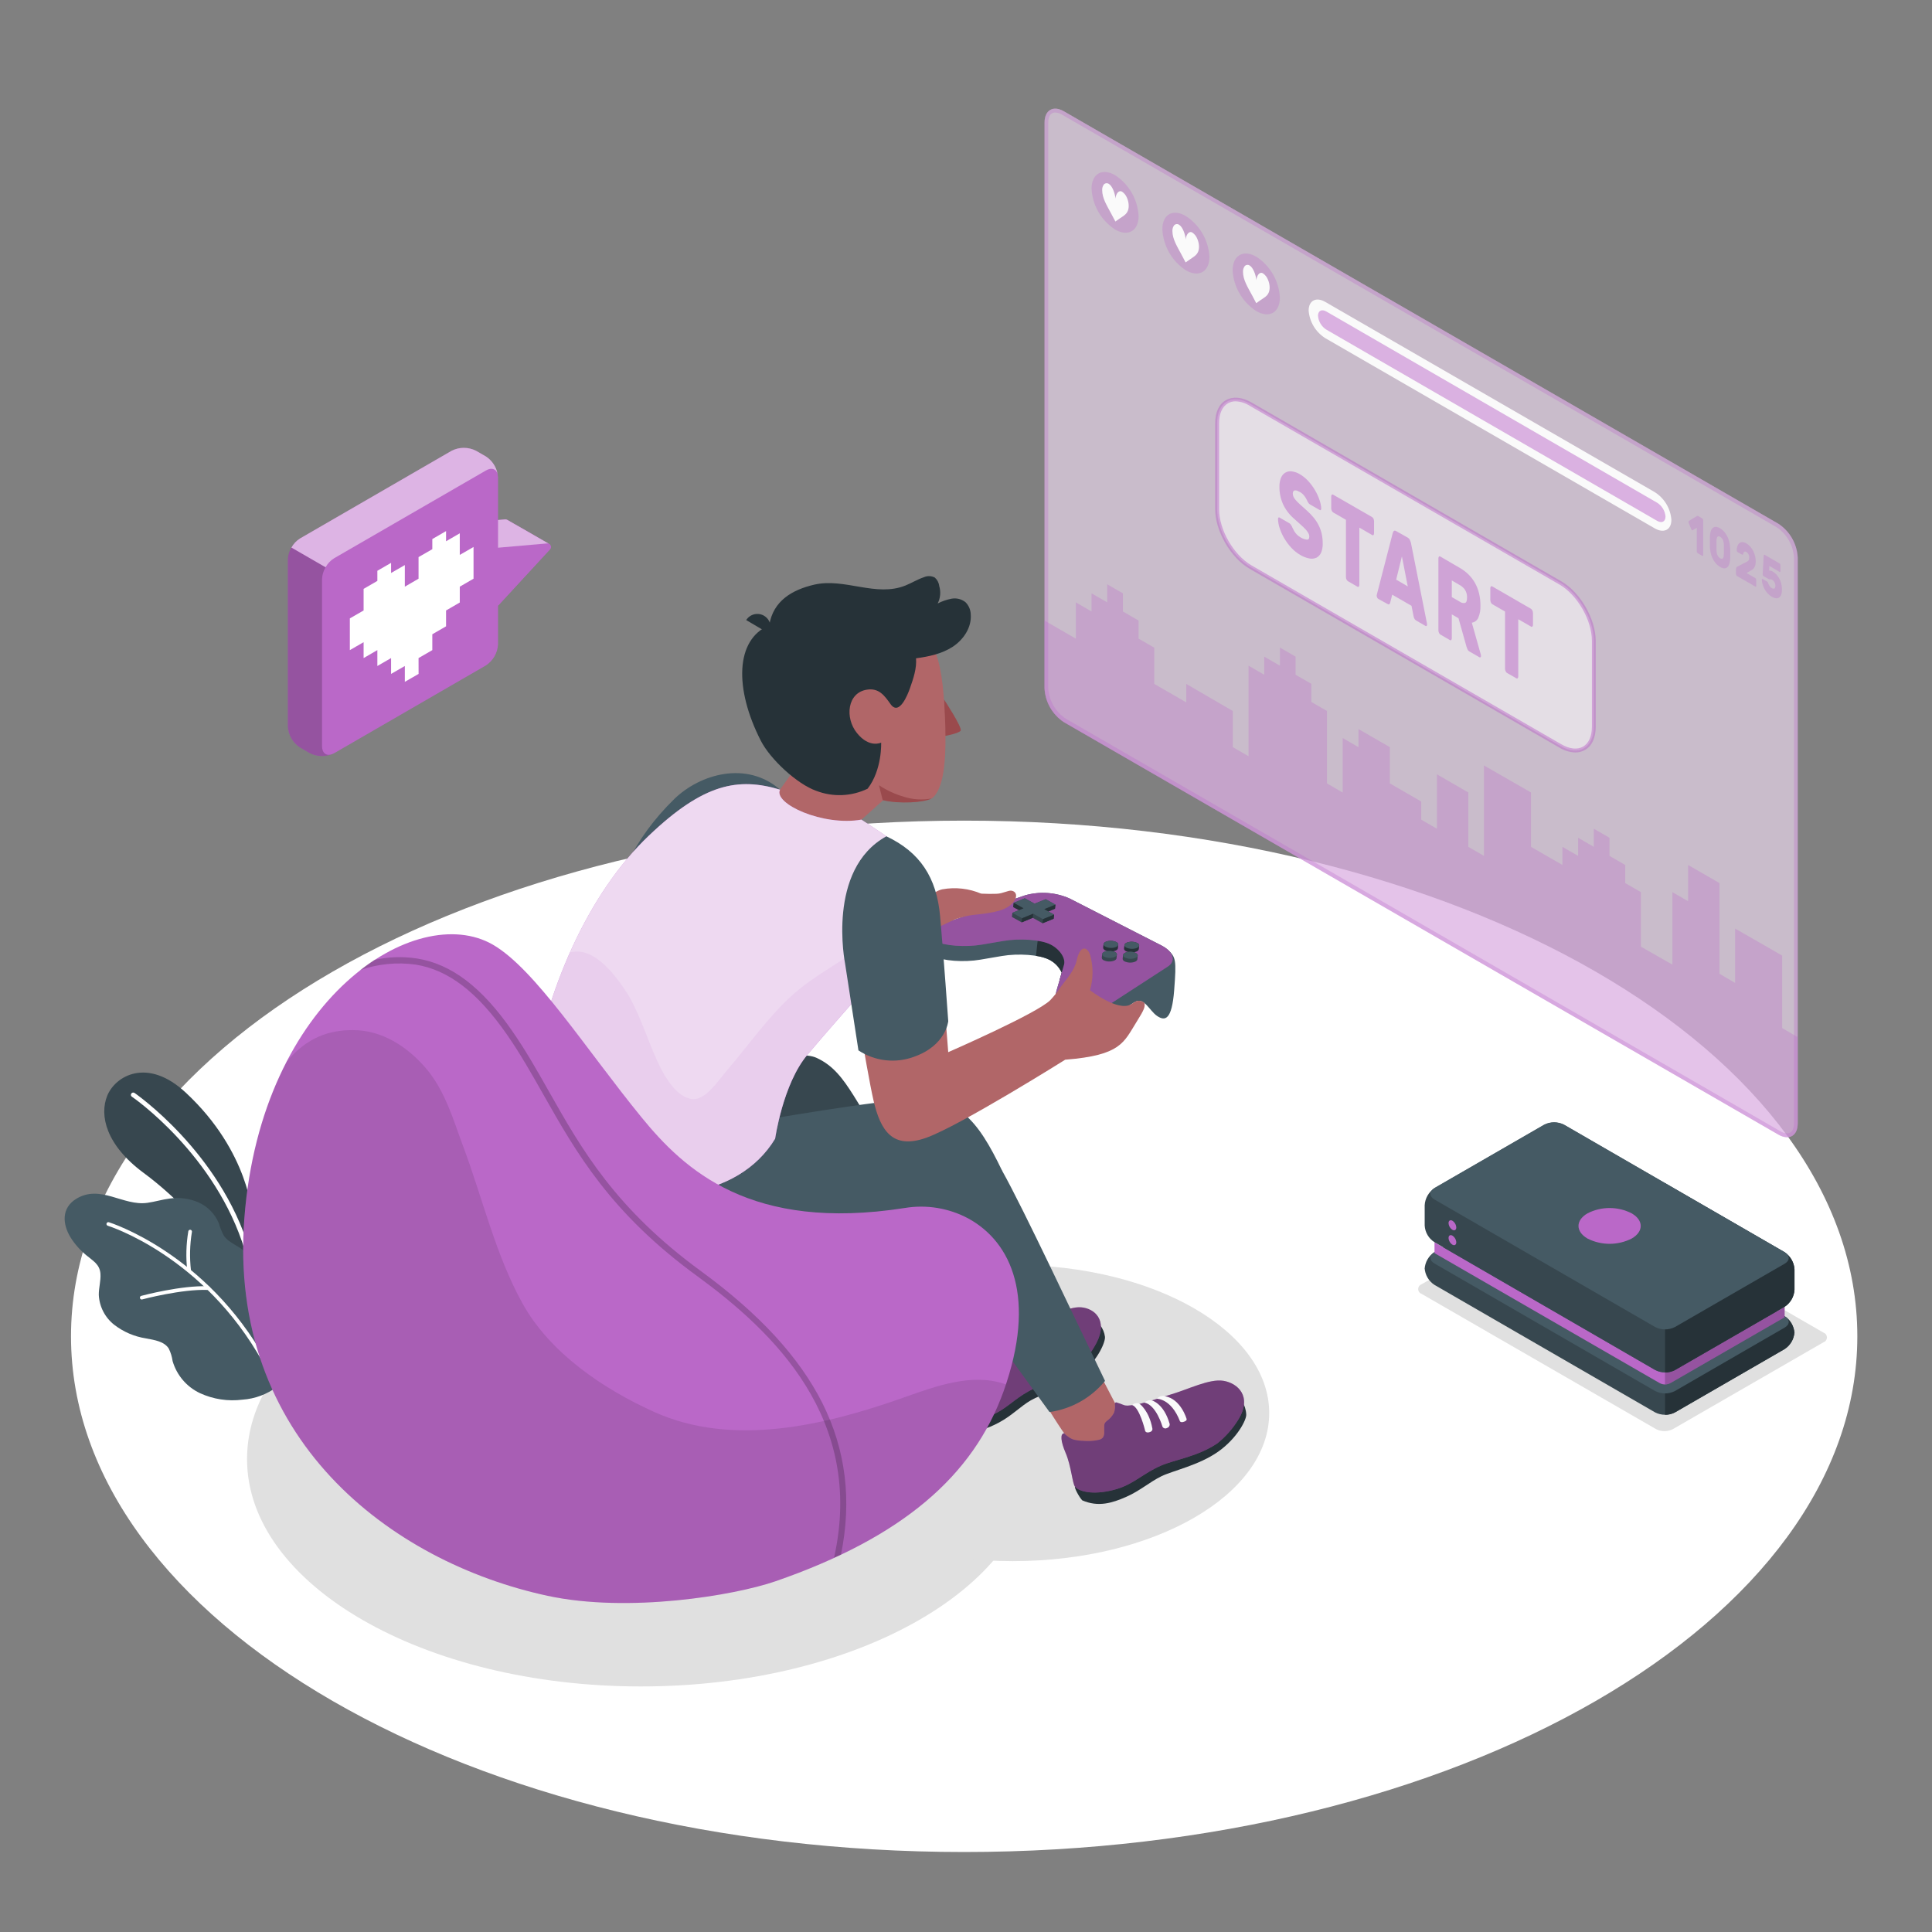 <svg width="346" height="346" viewBox="0 0 346 346" fill="none" xmlns="http://www.w3.org/2000/svg">
<rect x="0" y="0" width="346" height="346" fill="#808080" stroke="none"/>
<path d="M172.673 331.675C261.014 331.675 332.628 290.327 332.628 239.321C332.628 188.315 261.014 146.967 172.673 146.967C84.331 146.967 12.717 188.315 12.717 239.321C12.717 290.327 84.331 331.675 172.673 331.675Z" fill="white"/>
<path d="M296.586 255.943L254.602 231.723C254.422 231.662 254.265 231.545 254.153 231.39C254.042 231.235 253.982 231.049 253.982 230.858C253.982 230.667 254.042 230.481 254.153 230.326C254.265 230.171 254.422 230.054 254.602 229.993L281.59 214.437C282.055 214.202 282.568 214.079 283.089 214.079C283.609 214.079 284.122 214.202 284.587 214.437L326.563 238.657C326.744 238.718 326.901 238.835 327.012 238.99C327.124 239.145 327.183 239.331 327.183 239.522C327.183 239.713 327.124 239.899 327.012 240.054C326.901 240.209 326.744 240.326 326.563 240.387L299.575 255.95C299.111 256.183 298.599 256.304 298.08 256.303C297.561 256.302 297.049 256.178 296.586 255.943Z" fill="#E0E0E0"/>
<path d="M114.778 302.024C153.733 302.024 185.313 283.791 185.313 261.299C185.313 238.808 153.733 220.575 114.778 220.575C75.822 220.575 44.242 238.808 44.242 261.299C44.242 283.791 75.822 302.024 114.778 302.024Z" fill="#E0E0E0"/>
<path d="M181.36 279.583C206.733 279.583 227.302 267.708 227.302 253.059C227.302 238.41 206.733 226.534 181.36 226.534C155.987 226.534 135.418 238.41 135.418 253.059C135.418 267.708 155.987 279.583 181.36 279.583Z" fill="#E0E0E0"/>
<path d="M44.639 226.783L45.206 217.787C45.206 217.787 44.673 206.293 33.283 195.691C26.363 189.249 20.64 192.716 19.208 196.224C17.775 199.732 18.966 205.054 25.692 210.029C36.224 217.814 45.068 230.139 46.217 238.879L44.639 226.783Z" fill="#37474F"/>
<path d="M44.286 224.243C44.193 224.252 44.1 224.229 44.022 224.177C43.944 224.125 43.886 224.048 43.857 223.959C38.674 206.797 23.789 196.5 23.602 196.397C23.559 196.366 23.523 196.327 23.495 196.281C23.468 196.236 23.45 196.185 23.443 196.133C23.436 196.08 23.44 196.027 23.454 195.976C23.468 195.925 23.493 195.877 23.526 195.836C23.585 195.748 23.677 195.688 23.78 195.667C23.884 195.646 23.992 195.667 24.08 195.725C24.232 195.829 39.38 206.278 44.646 223.717C44.675 223.818 44.663 223.926 44.614 224.019C44.566 224.111 44.483 224.182 44.383 224.215L44.286 224.243Z" fill="white"/>
<path d="M45.096 227.08C45.03 226.097 44.665 225.158 44.051 224.388C42.944 223.108 41.007 222.693 40.072 221.274C39.702 220.568 39.405 219.826 39.187 219.06C38.493 217.408 37.2 216.08 35.568 215.343C33.934 214.632 32.133 214.392 30.371 214.651C29.035 214.818 27.741 215.226 26.405 215.413C22.025 216.042 17.97 212.022 13.61 214.721C10.995 216.354 11.175 219.205 12.628 221.592C13.388 222.807 14.342 223.889 15.451 224.796C16.628 225.793 17.866 226.395 17.991 228.125C18.074 229.384 17.679 230.637 17.693 231.903C17.743 232.942 18.016 233.958 18.494 234.883C18.971 235.807 19.642 236.617 20.461 237.259C22.115 238.53 24.061 239.365 26.122 239.688C27.637 239.979 29.381 240.207 30.218 241.501C30.568 242.209 30.802 242.968 30.91 243.75C31.274 245.002 31.899 246.162 32.745 247.153C33.591 248.145 34.638 248.945 35.817 249.501C38.195 250.593 40.833 250.996 43.429 250.663C45.665 250.51 47.809 249.712 49.601 248.366C52.563 245.944 50.861 241.37 48.909 238.823C48.058 237.702 47.006 236.747 46.224 235.578C44.66 233.259 44.916 231.253 45.062 228.602C45.115 228.097 45.127 227.587 45.096 227.08Z" fill="#455A64"/>
<path d="M47.41 244.131C47.343 244.144 47.273 244.136 47.211 244.107C47.149 244.079 47.097 244.031 47.064 243.972C36.469 224.9 19.474 219.572 19.3 219.517C19.218 219.491 19.148 219.434 19.107 219.358C19.065 219.281 19.055 219.192 19.079 219.108C19.106 219.025 19.165 218.955 19.242 218.914C19.32 218.873 19.41 218.863 19.494 218.887C19.667 218.942 36.912 224.354 47.638 243.654C47.659 243.691 47.672 243.732 47.677 243.774C47.682 243.817 47.679 243.86 47.667 243.901C47.656 243.942 47.636 243.98 47.61 244.014C47.583 244.048 47.551 244.076 47.513 244.096C47.483 244.117 47.447 244.129 47.41 244.131Z" fill="white"/>
<path d="M37.306 231.017H37.23C32.573 230.824 25.528 232.692 25.466 232.713C25.424 232.725 25.38 232.729 25.337 232.724C25.294 232.718 25.252 232.704 25.214 232.682C25.177 232.66 25.144 232.631 25.118 232.595C25.093 232.56 25.074 232.52 25.065 232.478C25.053 232.436 25.05 232.393 25.055 232.35C25.06 232.308 25.074 232.267 25.095 232.229C25.116 232.192 25.145 232.159 25.179 232.133C25.213 232.107 25.252 232.087 25.293 232.076C25.584 232 32.511 230.159 37.265 230.36C37.351 230.354 37.436 230.382 37.502 230.438C37.567 230.495 37.608 230.575 37.614 230.661C37.62 230.747 37.592 230.833 37.536 230.898C37.48 230.964 37.399 231.004 37.313 231.01L37.306 231.017Z" fill="white"/>
<path d="M33.907 227.855C33.821 227.863 33.735 227.839 33.667 227.786C33.599 227.733 33.553 227.656 33.54 227.571C33.269 225.217 33.332 222.836 33.727 220.499C33.743 220.415 33.793 220.341 33.864 220.293C33.935 220.245 34.023 220.227 34.107 220.243C34.15 220.251 34.19 220.267 34.226 220.29C34.262 220.313 34.294 220.343 34.318 220.379C34.343 220.414 34.36 220.454 34.369 220.496C34.378 220.538 34.378 220.582 34.37 220.624C33.995 222.893 33.937 225.203 34.197 227.488C34.207 227.576 34.182 227.663 34.127 227.732C34.073 227.8 33.993 227.845 33.907 227.855Z" fill="white"/>
<path opacity="0.3" d="M318.488 93.8L190.53 19.929C188.607 18.822 187.07 19.721 187.07 21.942V123.279C187.133 124.487 187.479 125.663 188.08 126.712C188.681 127.761 189.521 128.655 190.53 129.32L318.488 203.191C320.412 204.298 321.948 203.399 321.948 201.177V99.841C321.885 98.633 321.539 97.457 320.938 96.408C320.337 95.359 319.498 94.465 318.488 93.8Z" fill="#BA68C8"/>
<path opacity="0.5" d="M318.488 93.8L190.53 19.929C188.607 18.822 187.07 19.721 187.07 21.942V123.279C187.133 124.487 187.479 125.663 188.08 126.712C188.681 127.761 189.521 128.655 190.53 129.32L318.488 203.191C320.412 204.298 321.948 203.399 321.948 201.177V99.841C321.885 98.633 321.539 97.457 320.938 96.408C320.337 95.359 319.498 94.465 318.488 93.8Z" fill="white"/>
<path opacity="0.3" d="M319.167 184.114V171.132L310.731 166.288V176.031L307.942 174.384V158.15L302.316 154.905V161.396L299.507 159.769V172.751L293.867 169.54V159.769L291.057 158.15V154.905L288.241 153.278V150.033L285.432 148.414V151.659L282.622 150.033V153.278L279.812 151.659V154.905L274.187 151.659V141.923L265.758 137.079V153.278L262.962 151.659V141.923L257.336 138.67V148.414L254.527 146.787V143.542L248.908 140.296V133.805L243.282 130.56V133.805L240.458 132.172V141.93L237.649 140.303V127.328L234.839 125.702V122.457L232.023 120.837V117.592L229.213 115.966V119.211L226.404 117.592V120.837L223.594 119.211V135.425L220.785 133.805V127.328L212.446 122.484V125.785L206.723 122.484V115.993L203.907 114.374V111.129L201.097 109.502V106.257L198.288 104.638V107.876L195.478 106.257V109.502L192.669 107.876V114.374L187.043 111.122V123.322C187.106 124.529 187.452 125.705 188.053 126.755C188.654 127.804 189.493 128.697 190.503 129.363L318.488 203.192C320.412 204.3 321.948 203.4 321.948 201.179V185.74L319.167 184.114Z" fill="#BA68C8"/>
<g opacity="0.3">
<path d="M188.974 20.149C189.403 20.17 189.82 20.302 190.185 20.53L318.142 94.394C319.05 94.999 319.805 95.805 320.35 96.749C320.895 97.694 321.215 98.751 321.284 99.84V201.176C321.284 201.716 321.159 202.968 320.045 202.968C319.616 202.947 319.199 202.816 318.834 202.588L190.877 128.71C189.968 128.107 189.211 127.301 188.666 126.356C188.121 125.411 187.802 124.353 187.735 123.264V21.941C187.735 21.401 187.86 20.149 188.974 20.149ZM188.974 19.457C187.832 19.457 187.043 20.363 187.043 21.941V123.278C187.106 124.485 187.452 125.661 188.053 126.711C188.654 127.76 189.493 128.654 190.503 129.319L318.488 203.19C318.958 203.478 319.494 203.64 320.045 203.66C321.187 203.66 321.976 202.754 321.976 201.176V99.84C321.913 98.632 321.567 97.456 320.966 96.407C320.365 95.357 319.526 94.464 318.516 93.799L190.531 19.928C190.061 19.639 189.525 19.477 188.974 19.457Z" fill="#BA68C8"/>
</g>
<path opacity="0.5" d="M223.96 72.348L279.437 104.38C282.752 106.29 285.43 110.934 285.43 114.76V130.13C285.43 133.95 282.752 135.5 279.437 133.59L223.96 101.557C220.652 99.647 217.967 95.004 217.967 91.177V75.808C217.981 71.967 220.652 70.438 223.96 72.348Z" fill="white"/>
<g opacity="0.5">
<path d="M282.117 134.759C281.107 134.724 280.124 134.423 279.266 133.887L223.789 101.862C220.391 99.897 217.623 95.108 217.623 91.177V75.808C217.623 73.829 218.315 72.348 219.554 71.656C220.792 70.964 222.426 71.088 224.135 72.078L279.612 104.104C283.017 106.069 285.778 110.858 285.778 114.788V130.158C285.778 132.137 285.086 133.618 283.854 134.31C283.325 134.61 282.726 134.765 282.117 134.759ZM221.291 71.871C220.805 71.863 220.327 71.988 219.907 72.23C218.889 72.819 218.322 74.085 218.322 75.808V91.177C218.322 94.886 220.931 99.405 224.142 101.26L279.619 133.292C281.107 134.15 282.491 134.296 283.515 133.708C284.539 133.119 285.093 131.846 285.093 130.13V114.761C285.093 111.051 282.484 106.533 279.273 104.678L223.789 72.659C223.039 72.183 222.178 71.911 221.291 71.871Z" fill="#BA68C8"/>
</g>
<g opacity="0.5">
<path d="M232.8 84.935C233.371 85.272 233.887 85.695 234.33 86.188C234.782 86.693 235.184 87.243 235.527 87.828C235.851 88.377 236.115 88.959 236.316 89.565C236.49 90.053 236.592 90.563 236.62 91.08C236.625 91.127 236.619 91.174 236.604 91.218C236.588 91.263 236.563 91.303 236.53 91.336C236.505 91.36 236.471 91.373 236.437 91.373C236.402 91.373 236.369 91.36 236.343 91.336L234.641 90.361C234.532 90.292 234.434 90.208 234.35 90.112C234.267 89.992 234.191 89.867 234.122 89.738C234.122 89.683 234.06 89.593 234.004 89.468C233.935 89.319 233.854 89.175 233.762 89.039C233.646 88.867 233.517 88.705 233.375 88.555C233.205 88.38 233.012 88.231 232.8 88.112C232.649 88.026 232.492 87.952 232.33 87.89C232.202 87.84 232.065 87.816 231.928 87.821C231.872 87.823 231.817 87.837 231.767 87.862C231.717 87.887 231.673 87.923 231.638 87.966C231.553 88.095 231.514 88.249 231.527 88.402C231.528 88.598 231.57 88.791 231.652 88.97C231.761 89.191 231.901 89.396 232.067 89.579C232.309 89.853 232.568 90.111 232.842 90.354L234.032 91.426C234.484 91.826 234.902 92.261 235.285 92.727C235.633 93.154 235.933 93.618 236.177 94.111C236.414 94.591 236.593 95.098 236.71 95.62C236.831 96.188 236.889 96.769 236.883 97.35C236.906 97.914 236.804 98.476 236.585 98.997C236.417 99.38 236.121 99.693 235.748 99.882C235.348 100.059 234.903 100.105 234.475 100.014C233.91 99.901 233.369 99.691 232.876 99.391C232.278 99.045 231.734 98.611 231.264 98.104C230.789 97.591 230.369 97.03 230.011 96.43C229.672 95.859 229.396 95.254 229.188 94.623C229 94.084 228.895 93.519 228.877 92.949C228.872 92.901 228.877 92.854 228.891 92.809C228.906 92.764 228.929 92.722 228.96 92.686C228.985 92.662 229.018 92.65 229.053 92.65C229.088 92.65 229.121 92.662 229.146 92.686L230.849 93.668C230.959 93.726 231.056 93.806 231.133 93.904C231.213 94.005 231.282 94.114 231.34 94.229L231.499 94.582C231.58 94.763 231.672 94.939 231.776 95.108C231.902 95.32 232.05 95.517 232.219 95.696C232.411 95.901 232.632 96.076 232.876 96.215C233.223 96.44 233.615 96.587 234.025 96.644C234.33 96.672 234.482 96.485 234.482 96.084C234.48 95.874 234.423 95.669 234.316 95.488C234.175 95.239 234.005 95.007 233.811 94.796C233.582 94.554 233.298 94.277 232.946 93.966C232.593 93.654 232.184 93.274 231.707 92.852C230.874 92.13 230.206 91.238 229.749 90.236C229.325 89.258 229.115 88.201 229.133 87.136C229.122 86.626 229.206 86.12 229.382 85.641C229.522 85.255 229.778 84.922 230.115 84.686C230.461 84.466 230.87 84.369 231.278 84.409C231.818 84.469 232.338 84.648 232.8 84.935Z" fill="#BA68C8"/>
<path d="M245.727 92.602C245.839 92.673 245.926 92.777 245.977 92.9C246.043 93.038 246.078 93.189 246.08 93.343V95.495C246.086 95.552 246.079 95.61 246.061 95.665C246.044 95.719 246.015 95.77 245.977 95.813C245.942 95.844 245.898 95.861 245.852 95.861C245.806 95.861 245.762 95.844 245.727 95.813L243.444 94.491V104.74C243.449 104.798 243.443 104.857 243.425 104.913C243.407 104.969 243.378 105.021 243.34 105.065C243.305 105.094 243.261 105.11 243.215 105.11C243.17 105.11 243.126 105.094 243.091 105.065L241.396 104.082C241.284 104.011 241.197 103.907 241.146 103.785C241.08 103.646 241.045 103.495 241.043 103.342V93.093L238.759 91.772C238.647 91.701 238.56 91.597 238.51 91.474C238.444 91.336 238.408 91.185 238.406 91.031V88.914C238.401 88.856 238.407 88.799 238.425 88.744C238.443 88.689 238.472 88.639 238.51 88.595C238.544 88.565 238.588 88.548 238.634 88.548C238.68 88.548 238.725 88.565 238.759 88.595L245.727 92.602Z" fill="#BA68C8"/>
<path d="M252.116 96.284C252.29 96.39 252.427 96.547 252.51 96.734C252.592 96.909 252.654 97.092 252.697 97.28L255.527 111.508C255.554 111.614 255.57 111.723 255.576 111.833C255.58 111.88 255.574 111.928 255.56 111.973C255.546 112.018 255.523 112.06 255.492 112.096C255.465 112.12 255.429 112.134 255.392 112.134C255.355 112.134 255.32 112.12 255.292 112.096L253.659 111.148C253.497 111.066 253.368 110.932 253.292 110.767C253.223 110.64 253.177 110.502 253.154 110.359L252.787 108.491L249.327 106.498L248.967 107.944C248.948 108.041 248.899 108.131 248.829 108.2C248.759 108.269 248.635 108.255 248.462 108.151L246.836 107.259C246.743 107.199 246.67 107.112 246.628 107.01C246.574 106.9 246.546 106.779 246.545 106.657C246.551 106.565 246.569 106.474 246.6 106.387L249.431 95.433C249.461 95.306 249.525 95.191 249.617 95.1C249.707 95.004 249.839 95.01 250.012 95.1L252.116 96.284ZM250.04 103.806L252.116 105.017L251.064 99.647L250.04 103.806Z" fill="#BA68C8"/>
<path d="M261.469 101.724C262.025 102.046 262.539 102.437 262.999 102.886C263.449 103.332 263.835 103.837 264.147 104.388C264.473 104.967 264.718 105.589 264.874 106.235C265.05 106.948 265.136 107.681 265.13 108.415C265.171 109.188 265.034 109.96 264.729 110.671C264.624 110.896 264.465 111.091 264.266 111.239C264.066 111.387 263.833 111.482 263.587 111.515L265.192 117.204C265.218 117.282 265.232 117.363 265.234 117.446C265.239 117.492 265.234 117.538 265.22 117.583C265.205 117.627 265.182 117.667 265.151 117.702C265.122 117.727 265.085 117.74 265.047 117.74C265.009 117.74 264.972 117.727 264.943 117.702L263.179 116.685C263.017 116.597 262.888 116.458 262.812 116.29C262.742 116.143 262.684 115.99 262.639 115.833L261.2 110.72L260.002 110.028V114.304C260.008 114.361 260.001 114.419 259.983 114.474C259.966 114.529 259.937 114.579 259.899 114.622C259.864 114.653 259.82 114.67 259.774 114.67C259.728 114.67 259.684 114.653 259.649 114.622L257.954 113.64C257.843 113.565 257.757 113.459 257.705 113.335C257.638 113.2 257.602 113.051 257.601 112.899V99.993C257.596 99.936 257.603 99.879 257.621 99.824C257.639 99.769 257.667 99.719 257.705 99.675C257.74 99.646 257.784 99.63 257.83 99.63C257.875 99.63 257.919 99.646 257.954 99.675L261.469 101.724ZM260.002 106.934L261.469 107.779C261.598 107.872 261.744 107.938 261.898 107.972C262.053 108.007 262.213 108.009 262.369 107.979C262.611 107.903 262.729 107.585 262.729 107.024C262.755 106.537 262.629 106.053 262.369 105.64C262.138 105.295 261.83 105.008 261.469 104.803L260.002 103.952V106.934Z" fill="#BA68C8"/>
<path d="M274.187 109.03C274.295 109.106 274.379 109.211 274.429 109.334C274.498 109.469 274.536 109.618 274.54 109.77V111.894C274.544 111.952 274.536 112.01 274.517 112.065C274.498 112.12 274.468 112.17 274.429 112.213C274.396 112.242 274.353 112.257 274.308 112.257C274.264 112.257 274.221 112.242 274.187 112.213L271.904 110.898V121.146C271.908 121.204 271.902 121.261 271.884 121.316C271.866 121.371 271.837 121.421 271.8 121.465C271.765 121.495 271.721 121.512 271.675 121.512C271.629 121.512 271.585 121.495 271.551 121.465L269.883 120.517C269.775 120.441 269.691 120.335 269.641 120.212C269.574 120.077 269.538 119.928 269.537 119.776V109.521L267.253 108.206C267.143 108.131 267.056 108.025 267.004 107.902C266.937 107.766 266.902 107.617 266.9 107.466V105.348C266.895 105.29 266.901 105.231 266.919 105.175C266.937 105.119 266.966 105.067 267.004 105.023C267.039 104.994 267.083 104.978 267.129 104.978C267.174 104.978 267.218 104.994 267.253 105.023L274.187 109.03Z" fill="#BA68C8"/>
</g>
<path opacity="0.3" d="M199.699 31.367C200.925 32.169 201.946 33.248 202.678 34.518C203.41 35.787 203.833 37.211 203.913 38.675C203.913 41.36 202.024 42.453 199.699 41.104C198.471 40.305 197.449 39.227 196.716 37.959C195.984 36.69 195.562 35.266 195.484 33.803C195.484 31.139 197.367 30.025 199.699 31.367Z" fill="#BA68C8"/>
<path d="M202.137 36.855C202.136 36.379 202.037 35.907 201.846 35.471C201.674 35.011 201.365 34.615 200.961 34.336C200.352 33.976 199.846 34.703 199.763 35.561C199.694 34.613 199.196 33.298 198.587 32.938C198.452 32.845 198.288 32.802 198.124 32.819C197.961 32.835 197.808 32.91 197.694 33.028C197.474 33.328 197.366 33.695 197.39 34.066C197.39 35.519 198.255 36.834 198.981 38.218L199.757 39.671L200.532 39.125C201.258 38.592 202.137 38.308 202.137 36.855Z" fill="#FAFAFA"/>
<path opacity="0.3" d="M212.348 38.676C213.582 39.472 214.609 40.548 215.348 41.817C216.086 43.086 216.514 44.511 216.597 45.977C216.597 48.669 214.708 49.755 212.383 48.413C211.155 47.612 210.134 46.532 209.402 45.263C208.669 43.993 208.247 42.569 208.168 41.105C208.134 38.42 210.016 37.327 212.348 38.676Z" fill="#BA68C8"/>
<path d="M214.729 44.176C214.722 43.7 214.621 43.229 214.432 42.792C214.257 42.33 213.946 41.931 213.539 41.65C212.937 41.297 212.425 42.024 212.349 42.882C212.273 41.934 211.774 40.612 211.172 40.26C211.037 40.164 210.871 40.121 210.706 40.137C210.541 40.154 210.387 40.229 210.273 40.349C210.052 40.648 209.944 41.016 209.968 41.387C209.968 42.841 210.833 44.155 211.56 45.539L212.328 46.993L213.138 46.432C213.83 45.913 214.722 45.623 214.729 44.176Z" fill="#FAFAFA"/>
<path opacity="0.3" d="M224.999 45.975C226.226 46.776 227.247 47.855 227.979 49.125C228.711 50.395 229.134 51.819 229.213 53.282C229.213 55.974 227.324 57.061 224.999 55.718C223.768 54.924 222.742 53.851 222.004 52.587C221.266 51.322 220.836 49.901 220.75 48.438C220.75 45.719 222.667 44.633 224.999 45.975Z" fill="#BA68C8"/>
<path d="M227.378 51.476C227.372 50.999 227.271 50.529 227.08 50.092C226.903 49.633 226.592 49.237 226.188 48.957C225.579 48.597 225.074 49.324 224.997 50.182C224.921 49.234 224.423 47.919 223.814 47.559C223.679 47.466 223.515 47.423 223.351 47.44C223.188 47.456 223.035 47.531 222.921 47.649C222.699 47.948 222.589 48.315 222.61 48.687C222.61 50.141 223.475 51.455 224.209 52.839L224.977 54.292L225.752 53.746C226.492 53.213 227.371 52.929 227.378 51.476Z" fill="#FAFAFA"/>
<path d="M237.358 54.078L296.33 88.125C297.185 88.661 297.901 89.39 298.422 90.255C298.943 91.119 299.252 92.094 299.326 93.1C299.326 94.892 297.984 95.571 296.33 94.616L237.358 60.569C236.503 60.033 235.786 59.303 235.266 58.439C234.745 57.575 234.435 56.6 234.361 55.594C234.382 53.801 235.725 53.123 237.358 54.078Z" fill="#FAFAFA"/>
<path opacity="0.5" d="M236.041 56.542C236.077 57.045 236.232 57.533 236.491 57.966C236.751 58.399 237.109 58.764 237.536 59.033L296.778 93.28C297.601 93.758 298.273 93.419 298.273 92.519C298.235 92.017 298.08 91.531 297.821 91.099C297.561 90.668 297.204 90.303 296.778 90.035L237.536 55.788C236.712 55.31 236.041 55.649 236.041 56.542Z" fill="#BA68C8"/>
<g opacity="0.3">
<path d="M302.406 93.62C302.391 93.552 302.391 93.481 302.406 93.413C302.405 93.386 302.411 93.361 302.423 93.337C302.435 93.314 302.453 93.295 302.476 93.281L303.811 92.472L303.936 92.402C303.962 92.389 303.99 92.383 304.019 92.383C304.048 92.383 304.076 92.389 304.102 92.402L304.856 92.838C304.911 92.872 304.952 92.923 304.974 92.984C305.007 93.05 305.026 93.123 305.029 93.198V99.391C305.031 99.419 305.028 99.447 305.018 99.474C305.009 99.5 304.993 99.524 304.974 99.544C304.974 99.578 304.905 99.578 304.856 99.544L304.04 99.073C303.987 99.037 303.946 98.987 303.922 98.928C303.893 98.862 303.876 98.792 303.874 98.72V94.527L303.133 94.963C303.101 94.99 303.059 94.99 303.009 94.963C302.957 94.921 302.919 94.866 302.898 94.803L302.406 93.62Z" fill="#BA68C8"/>
<path d="M308.039 94.61C308.346 94.789 308.619 95.024 308.841 95.302C309.068 95.57 309.257 95.868 309.402 96.187C309.549 96.516 309.66 96.859 309.734 97.212C309.802 97.563 309.844 97.919 309.859 98.277C309.859 98.554 309.859 98.845 309.859 99.149C309.859 99.454 309.859 99.723 309.859 99.986C309.849 100.294 309.807 100.6 309.734 100.9C309.678 101.138 309.564 101.36 309.402 101.543C309.254 101.694 309.053 101.781 308.841 101.786C308.556 101.775 308.278 101.686 308.039 101.53C307.732 101.348 307.461 101.114 307.236 100.838C307.014 100.567 306.828 100.27 306.682 99.952C306.529 99.626 306.418 99.281 306.35 98.928C306.276 98.577 306.232 98.22 306.219 97.862C306.219 97.599 306.219 97.315 306.219 97.011C306.219 96.706 306.219 96.423 306.219 96.153C306.227 95.844 306.272 95.538 306.35 95.239C306.402 94.999 306.516 94.777 306.682 94.596C306.828 94.446 307.027 94.359 307.236 94.353C307.523 94.36 307.801 94.449 308.039 94.61ZM308.731 99.253C308.731 98.713 308.731 98.18 308.731 97.641C308.731 97.474 308.731 97.315 308.689 97.17C308.664 97.029 308.627 96.89 308.578 96.755C308.529 96.63 308.462 96.513 308.378 96.409C308.291 96.301 308.185 96.21 308.066 96.139C307.975 96.076 307.866 96.045 307.755 96.049C307.715 96.053 307.676 96.065 307.642 96.086C307.607 96.106 307.577 96.134 307.554 96.167C307.5 96.254 307.463 96.35 307.444 96.45C307.422 96.588 307.408 96.726 307.402 96.865C307.402 97.385 307.402 97.924 307.402 98.478C307.405 98.633 307.419 98.788 307.444 98.942C307.461 99.084 307.498 99.224 307.554 99.357C307.602 99.484 307.67 99.603 307.755 99.71C307.842 99.817 307.948 99.908 308.066 99.98C308.158 100.042 308.267 100.073 308.378 100.069C308.418 100.066 308.457 100.054 308.491 100.033C308.526 100.013 308.556 99.985 308.578 99.952C308.638 99.867 308.679 99.77 308.696 99.668C308.71 99.53 308.712 99.391 308.703 99.253H308.731Z" fill="#BA68C8"/>
<path d="M314.426 100.546C314.427 100.718 314.413 100.889 314.384 101.058C314.363 101.206 314.322 101.351 314.26 101.487C314.2 101.616 314.12 101.735 314.024 101.84C313.919 101.948 313.798 102.039 313.664 102.11L312.793 102.622L314.356 103.529C314.409 103.564 314.45 103.615 314.474 103.674C314.506 103.738 314.523 103.809 314.523 103.881V104.899C314.526 104.926 314.523 104.954 314.515 104.98C314.506 105.006 314.493 105.03 314.474 105.051C314.466 105.059 314.457 105.065 314.447 105.069C314.437 105.073 314.426 105.075 314.415 105.075C314.404 105.075 314.394 105.073 314.383 105.069C314.373 105.065 314.364 105.059 314.356 105.051L311.069 103.155C311.015 103.121 310.974 103.07 310.952 103.01C310.917 102.946 310.898 102.875 310.896 102.802V101.972C310.896 101.875 310.91 101.78 310.938 101.688C310.948 101.651 310.965 101.617 310.989 101.587C311.013 101.557 311.043 101.533 311.076 101.515L312.938 100.539C313.065 100.48 313.165 100.373 313.215 100.242C313.25 100.123 313.269 99.999 313.27 99.875C313.27 99.826 313.27 99.764 313.27 99.674C313.255 99.58 313.232 99.487 313.201 99.397C313.157 99.293 313.104 99.194 313.042 99.1C312.966 98.998 312.869 98.913 312.758 98.851C312.719 98.821 312.674 98.799 312.627 98.787C312.579 98.775 312.53 98.773 312.481 98.781C312.413 98.795 312.352 98.832 312.308 98.885C312.27 98.942 312.241 99.005 312.225 99.072C312.225 99.141 312.191 99.19 312.184 99.224C312.177 99.259 312.128 99.342 312.087 99.349C312.033 99.347 311.98 99.33 311.934 99.3L311.166 98.865C311.124 98.832 311.091 98.789 311.069 98.74C311.043 98.689 311.029 98.632 311.028 98.574C311.031 98.323 311.068 98.074 311.139 97.833C311.202 97.63 311.313 97.445 311.464 97.294C311.609 97.159 311.799 97.082 311.997 97.079C312.268 97.084 312.532 97.165 312.758 97.314C313.032 97.476 313.278 97.682 313.485 97.923C313.69 98.167 313.867 98.434 314.01 98.719C314.147 99.01 314.254 99.313 314.329 99.626C314.394 99.928 314.427 100.237 314.426 100.546Z" fill="#BA68C8"/>
<path d="M316.635 104.38L316.732 104.623C316.768 104.71 316.812 104.793 316.863 104.872C316.913 104.96 316.973 105.041 317.043 105.114C317.113 105.195 317.198 105.263 317.292 105.315C317.366 105.366 317.452 105.397 317.542 105.405C317.609 105.429 317.682 105.429 317.749 105.405C317.816 105.366 317.868 105.304 317.894 105.232C317.938 105.126 317.957 105.013 317.95 104.899C317.95 104.679 317.892 104.462 317.784 104.27C317.681 104.076 317.525 103.915 317.334 103.806C317.284 103.773 317.227 103.752 317.168 103.744H317.023H316.905C316.874 103.755 316.839 103.755 316.808 103.744L315.839 103.183C315.786 103.144 315.743 103.091 315.715 103.031C315.681 102.967 315.667 102.895 315.673 102.823L315.86 99.509C315.858 99.454 315.875 99.4 315.908 99.356C315.916 99.349 315.925 99.343 315.935 99.338C315.945 99.334 315.956 99.332 315.967 99.332C315.978 99.332 315.989 99.334 315.999 99.338C316.009 99.343 316.018 99.349 316.026 99.356L318.69 100.893C318.743 100.928 318.784 100.979 318.808 101.038C318.84 101.102 318.857 101.174 318.856 101.246V102.263C318.86 102.29 318.857 102.318 318.849 102.344C318.84 102.37 318.826 102.395 318.808 102.415C318.8 102.423 318.791 102.429 318.781 102.433C318.771 102.437 318.76 102.44 318.749 102.44C318.738 102.44 318.727 102.437 318.717 102.433C318.707 102.429 318.698 102.423 318.69 102.415L316.877 101.363L316.836 102.194C316.92 102.176 317.007 102.176 317.092 102.194C317.207 102.214 317.318 102.256 317.417 102.318C317.674 102.461 317.908 102.643 318.109 102.858C318.319 103.083 318.501 103.335 318.649 103.605C318.804 103.894 318.923 104.201 319.002 104.519C319.088 104.86 319.133 105.211 319.133 105.564C319.143 105.881 319.094 106.198 318.988 106.498C318.92 106.709 318.784 106.892 318.6 107.017C318.431 107.13 318.226 107.174 318.026 107.141C317.781 107.103 317.545 107.016 317.334 106.885C317.053 106.722 316.796 106.519 316.573 106.283C316.354 106.047 316.166 105.784 316.012 105.501C315.863 105.232 315.745 104.946 315.659 104.65C315.578 104.378 315.534 104.097 315.528 103.813C315.525 103.767 315.537 103.72 315.562 103.681C315.578 103.671 315.596 103.665 315.614 103.665C315.633 103.665 315.651 103.671 315.666 103.681L316.455 104.138C316.517 104.176 316.569 104.228 316.607 104.29C316.618 104.32 316.627 104.35 316.635 104.38Z" fill="#BA68C8"/>
</g>
<path d="M168.675 245.39C168.619 245.272 164.82 238.677 164.82 238.677C164.82 238.677 165.637 239.162 169.457 237.01C170.884 236.139 172.215 235.121 173.429 233.972L175.962 238.85C177.574 240.566 180.958 238.698 184.812 237.21C185.456 236.961 186.113 236.67 186.771 236.373H186.812C188.923 235.681 191.414 236.414 189.663 238.83C187.912 241.245 184.418 242.892 181.186 244.366C177.297 246.179 170.46 249.244 168.675 245.39Z" fill="#B16668"/>
<path d="M197.02 237.314C197.488 237.917 197.787 238.634 197.885 239.39C198.01 240.2 196.757 243.397 193.733 245.937C190.709 248.476 186.46 249.708 184.613 250.781C182.765 251.853 181.229 253.507 179.021 254.697C176.814 255.888 174.565 256.773 171.797 255.86C171.188 255.3 170.295 253.881 170.413 253.694C170.669 253.272 197.02 237.314 197.02 237.314Z" fill="#263238"/>
<path d="M176.767 239.383C178.559 240.034 181.514 238.484 184.815 237.21C187.922 236.006 191.236 233.937 193.617 234.124C195.997 234.311 198.461 236.401 196.385 240.456C195.776 241.632 194.413 243.778 193.105 244.67C189.79 246.933 186.531 247.895 184.33 249.092C181.465 250.649 180.144 252.441 177.41 253.514C173.853 254.898 171.286 254.559 170.4 253.749C169.515 252.94 166.857 245.189 168.47 244.947C168.47 244.947 169.798 247.328 175.141 243.279C177.473 241.508 177.016 239.93 176.767 239.383Z" fill="#BA68C8"/>
<path opacity="0.4" d="M176.767 239.383C178.559 240.034 181.514 238.484 184.815 237.21C187.922 236.006 191.236 233.937 193.617 234.124C195.997 234.311 198.461 236.401 196.385 240.456C195.776 241.632 194.413 243.778 193.105 244.67C189.79 246.933 186.531 247.895 184.33 249.092C181.465 250.649 180.144 252.441 177.41 253.514C173.853 254.898 171.286 254.559 170.4 253.749C169.515 252.94 166.857 245.189 168.47 244.947C168.47 244.947 169.798 247.328 175.141 243.279C177.473 241.508 177.016 239.93 176.767 239.383Z" fill="black"/>
<path d="M188.039 240.962C188.039 240.962 186.821 237.723 184.129 237.502C183.882 237.458 183.628 237.485 183.395 237.579C183.163 237.673 182.961 237.831 182.814 238.035C182.814 238.035 185.188 237.772 186.966 241.495C186.966 241.495 187.153 241.716 187.624 241.495C187.783 241.398 188.129 241.232 188.039 240.962Z" fill="#FAFAFA"/>
<path d="M180.788 238.823C180.788 238.823 180.753 238.712 181.307 238.449C181.519 238.338 181.764 238.304 181.999 238.353C181.999 238.353 184.075 238.664 185.299 242.062C185.319 242.208 185.288 242.357 185.211 242.483C185.134 242.609 185.016 242.704 184.877 242.754C184.818 242.794 184.75 242.821 184.679 242.834C184.609 242.847 184.536 242.845 184.466 242.829C184.396 242.813 184.33 242.782 184.272 242.74C184.214 242.697 184.166 242.643 184.13 242.581C184.13 242.581 182.794 239.01 180.788 238.823Z" fill="#FAFAFA"/>
<path d="M178.826 239.431C178.826 239.431 178.875 239.189 179.311 239.085C179.857 238.94 180.037 239.085 180.037 239.085C180.037 239.085 181.698 240.082 182.473 242.995C182.473 242.995 182.653 243.472 181.982 243.687C181.31 243.901 181.29 243.334 181.29 243.334C181.29 243.334 180.051 239.715 178.826 239.431Z" fill="#FAFAFA"/>
<path d="M153.527 197.772C158.89 206.014 174.979 234.995 174.979 234.995C174.979 234.995 171.014 241.002 164.835 240.351L141.307 205.17L153.527 197.772Z" fill="#37474F"/>
<path d="M191.195 257.479C190.393 256.683 186.773 250.753 186.773 250.753C186.773 250.753 189.486 251.653 193.472 249.819C195.5 248.885 197.022 246.172 197.022 246.172L200.046 251.964C201.52 253.805 204.8 252.434 208.758 251.272C209.45 251.078 210.101 250.843 210.779 250.58H210.82C212.986 250.075 215.401 251.002 213.464 253.258C211.526 255.514 207.928 256.884 204.558 258.102C200.544 259.59 194.219 260.469 191.195 257.479Z" fill="#B16668"/>
<path d="M222.446 250.995C222.899 251.691 223.154 252.497 223.186 253.327C223.255 254.206 221.636 257.514 218.169 259.97C214.702 262.427 210.059 263.368 207.983 264.385C205.907 265.403 204.128 267.008 201.658 268.088C199.187 269.167 196.703 269.949 193.817 268.696C193.215 268.046 192.392 266.447 192.517 266.254C192.849 265.728 222.446 250.995 222.446 250.995Z" fill="#263238"/>
<path d="M200.612 251.376C200.892 251.499 201.178 251.605 201.47 251.695C201.761 251.746 202.058 251.746 202.349 251.695C203.05 251.635 203.744 251.514 204.425 251.335C206.106 250.906 207.746 250.311 209.414 249.819C212.874 248.802 216.576 246.878 219.102 247.286C221.628 247.695 224.347 250.054 221.759 254.248C220.767 255.864 219.503 257.297 218.023 258.483C214.445 260.898 210.334 261.41 207.871 262.497C204.674 263.915 203.103 265.714 200.065 266.649C196.141 267.818 193.422 267.23 192.543 266.282C192.052 265.756 191.851 262.538 190.841 260.199C189.983 258.192 189.81 256.739 190.585 256.684C190.801 256.922 191.048 257.132 191.318 257.307C191.623 257.549 191.974 257.728 192.349 257.833C192.873 257.958 193.409 258.026 193.948 258.033C194.906 258.13 195.874 258.069 196.813 257.853C197.077 257.797 197.318 257.662 197.505 257.466C197.705 257.159 197.793 256.792 197.754 256.428C197.754 256.109 197.754 255.784 197.754 255.466C197.745 255.29 197.768 255.114 197.823 254.947C197.918 254.76 198.055 254.599 198.224 254.476C198.766 254.096 199.208 253.59 199.512 253.002C199.675 252.513 199.73 251.993 199.671 251.48C199.66 251.391 199.679 251.301 199.726 251.224C199.823 251.113 200.003 251.155 200.141 251.224C200.28 251.293 200.453 251.307 200.612 251.376Z" fill="#BA68C8"/>
<path opacity="0.4" d="M200.612 251.376C200.892 251.499 201.178 251.605 201.47 251.695C201.761 251.746 202.058 251.746 202.349 251.695C203.05 251.635 203.744 251.514 204.425 251.335C206.106 250.906 207.746 250.311 209.414 249.819C212.874 248.802 216.576 246.878 219.102 247.286C221.628 247.695 224.347 250.054 221.759 254.248C220.767 255.864 219.503 257.297 218.023 258.483C214.445 260.898 210.334 261.41 207.871 262.497C204.674 263.915 203.103 265.714 200.065 266.649C196.141 267.818 193.422 267.23 192.543 266.282C192.052 265.756 191.851 262.538 190.841 260.199C189.983 258.192 189.81 256.739 190.585 256.684C190.801 256.922 191.048 257.132 191.318 257.307C191.623 257.549 191.974 257.728 192.349 257.833C192.873 257.958 193.409 258.026 193.948 258.033C194.906 258.13 195.874 258.069 196.813 257.853C197.077 257.797 197.318 257.662 197.505 257.466C197.705 257.159 197.793 256.792 197.754 256.428C197.754 256.109 197.754 255.784 197.754 255.466C197.745 255.29 197.768 255.114 197.823 254.947C197.918 254.76 198.055 254.599 198.224 254.476C198.766 254.096 199.208 253.59 199.512 253.002C199.675 252.513 199.73 251.993 199.671 251.48C199.66 251.391 199.679 251.301 199.726 251.224C199.823 251.113 200.003 251.155 200.141 251.224C200.28 251.293 200.453 251.307 200.612 251.376Z" fill="black"/>
<path d="M212.506 254.116C212.506 254.116 211.496 250.538 208.631 250.047C208.37 249.98 208.096 249.988 207.839 250.068C207.583 250.149 207.353 250.3 207.178 250.504C207.178 250.504 209.745 250.428 211.33 254.559C211.33 254.559 211.503 254.815 212.022 254.621C212.195 254.559 212.589 254.413 212.506 254.116Z" fill="#FAFAFA"/>
<path d="M204.939 251.196C204.939 251.196 204.939 251.078 205.528 250.85C205.766 250.748 206.032 250.731 206.282 250.801C206.282 250.801 208.441 251.313 209.486 255.057C209.491 255.213 209.444 255.367 209.351 255.492C209.258 255.618 209.125 255.708 208.974 255.749C208.906 255.786 208.831 255.809 208.755 255.816C208.678 255.824 208.6 255.815 208.526 255.792C208.453 255.769 208.385 255.731 208.326 255.681C208.267 255.631 208.219 255.569 208.185 255.5C208.185 255.5 207.071 251.562 204.939 251.196Z" fill="#FAFAFA"/>
<path d="M202.789 251.646C202.789 251.646 202.865 251.397 203.336 251.321C203.931 251.217 204.111 251.425 204.111 251.425C204.111 251.425 205.799 252.636 206.374 255.819C206.374 255.819 206.526 256.345 205.785 256.511C205.045 256.677 205.045 256.075 205.045 256.075C205.045 256.075 204.076 252.082 202.789 251.646Z" fill="#FAFAFA"/>
<path d="M179.442 209.612C183.317 216.491 192.936 237.085 197.898 247.306C195.404 250.348 191.856 252.339 187.961 252.883L161.928 217.086L169.678 210.56L179.442 209.612Z" fill="#455A64"/>
<path d="M90.736 202.534C90.736 202.534 122.167 193.047 127.634 191.552C133.101 190.057 143.121 188.05 146.186 189.428C149.252 190.805 150.982 193.22 152.85 196.168C154.788 199.226 156.213 202.015 156.213 202.015C156.213 202.015 135.633 207.641 123.177 207.641C110.721 207.641 90.736 202.534 90.736 202.534Z" fill="#37474F"/>
<path d="M92.939 190.175C90.966 196.908 88.399 208.907 97.471 217.668C101.007 221.086 121.29 231.958 133.746 228.138C147.662 223.868 164.277 215.64 164.277 215.64C164.277 215.64 172.678 216.132 175.411 214.554C178.145 212.976 179.805 210.367 179.445 209.613C175.107 200.617 171.494 195.939 162.104 196.88C150.617 198.029 131.476 201.517 131.476 201.517L92.939 190.175Z" fill="#455A64"/>
<path d="M139.697 141.418C133.746 136.207 125.393 138.58 120.75 143.099C113.636 150.019 109.415 158.808 110.979 163.167C112.799 168.156 139.697 141.418 139.697 141.418Z" fill="#455A64"/>
<path d="M210.004 171.899C210.129 171.034 209.43 170.051 208.018 169.332L191.549 160.91C189.027 159.793 186.193 159.597 183.542 160.356L168.484 165.546C167.169 166.003 166.45 166.64 166.408 167.263C166.374 167.719 166.131 169.491 166.118 169.996C166.104 170.501 166.429 170.875 167.128 171.228C168.816 172.093 172.602 172.377 175.577 171.864L179.397 171.214C182.373 170.702 186.151 170.986 187.833 171.837C188.853 172.332 189.67 173.166 190.144 174.196L189.258 177.262C189.047 177.819 189.047 178.435 189.258 178.992L188.981 179.961C188.642 181.116 188.531 182.327 191.41 183.601C192.315 184.054 193.321 184.271 194.332 184.232C195.344 184.192 196.329 183.896 197.195 183.372L208.869 175.76C209.093 175.636 209.286 175.463 209.434 175.255C209.583 175.047 209.683 174.808 209.727 174.556C209.783 174.107 209.942 172.342 210.004 171.899Z" fill="#455A64"/>
<path d="M190.902 176.259L190.957 168.274L185.989 166.973L185.539 171.18C186.33 171.289 187.101 171.51 187.83 171.837C188.85 172.333 189.667 173.167 190.141 174.197L189.781 175.436L190.902 176.259Z" fill="#263238"/>
<path d="M209.088 170.045C210.59 171.429 210.701 171.837 210.286 177.29C209.87 182.743 208.632 182.888 207.234 181.954C205.836 181.02 204.888 178.425 203.172 179.484L209.088 170.045Z" fill="#455A64"/>
<path d="M167.417 168.529C169.106 169.394 172.891 169.678 175.867 169.166L179.687 168.515C182.662 168.003 186.44 168.287 188.122 169.138C189.804 169.989 190.89 171.629 190.551 172.785L189.257 177.262C188.918 178.418 188.807 179.629 191.686 180.902C192.591 181.355 193.596 181.572 194.608 181.532C195.619 181.492 196.604 181.197 197.471 180.674L209.145 173.096C210.66 172.114 210.155 170.425 208.017 169.332L191.547 160.91C189.026 159.793 186.192 159.597 183.541 160.356L168.483 165.546C166.199 166.335 165.722 167.671 167.417 168.529Z" fill="#BA68C8"/>
<path opacity="0.2" d="M167.417 168.529C169.106 169.394 172.891 169.678 175.867 169.166L179.687 168.515C182.662 168.003 186.44 168.287 188.122 169.138C189.804 169.989 190.89 171.629 190.551 172.785L189.257 177.262C188.918 178.418 188.807 179.629 191.686 180.902C192.591 181.355 193.596 181.572 194.608 181.532C195.619 181.492 196.604 181.197 197.471 180.674L209.145 173.096C210.66 172.114 210.155 170.425 208.017 169.332L191.547 160.91C189.026 159.793 186.192 159.597 183.541 160.356L168.483 165.546C166.199 166.335 165.722 167.671 167.417 168.529Z" fill="black"/>
<path d="M204.012 169.291C203.998 169.201 203.96 169.115 203.903 169.044C203.846 168.972 203.772 168.917 203.687 168.883C203.396 168.747 203.081 168.67 202.76 168.657C202.439 168.644 202.119 168.695 201.818 168.807C201.527 168.924 201.382 169.084 201.368 169.257C201.354 169.43 201.306 169.789 201.299 169.907C201.292 170.025 201.403 170.218 201.624 170.343C202.212 170.616 202.883 170.646 203.493 170.426C203.77 170.315 203.922 170.156 203.943 169.99C203.963 169.824 204.019 169.423 204.012 169.291Z" fill="#263238"/>
<path d="M200.029 170.922C200.019 170.828 199.983 170.739 199.925 170.663C199.868 170.588 199.792 170.529 199.704 170.493C199.413 170.357 199.098 170.281 198.777 170.268C198.456 170.255 198.136 170.305 197.835 170.417C197.559 170.528 197.406 170.687 197.393 170.846C197.379 171.005 197.323 171.407 197.316 171.538C197.327 171.632 197.363 171.722 197.42 171.797C197.477 171.873 197.554 171.932 197.642 171.967C198.229 172.24 198.901 172.27 199.51 172.05C199.787 171.94 199.939 171.78 199.96 171.621C199.981 171.462 200.029 171.054 200.029 170.922Z" fill="#37474F"/>
<path d="M200.272 169.158C200.272 169.006 200.169 168.846 199.947 168.722C199.36 168.449 198.688 168.419 198.079 168.639C197.802 168.75 197.65 168.909 197.629 169.075C197.608 169.241 197.574 169.621 197.56 169.732C197.546 169.843 197.657 170.051 197.885 170.182C198.176 170.318 198.491 170.395 198.812 170.408C199.132 170.421 199.452 170.37 199.753 170.258C200.037 170.147 200.189 169.981 200.203 169.815C200.217 169.649 200.265 169.275 200.272 169.158Z" fill="#263238"/>
<path d="M203.762 171.109C203.762 170.957 203.665 170.798 203.436 170.673C203.147 170.536 202.834 170.458 202.514 170.444C202.194 170.43 201.875 170.479 201.575 170.59C201.298 170.701 201.146 170.86 201.125 171.019C201.104 171.178 201.07 171.566 201.056 171.711C201.042 171.857 201.146 172.03 201.381 172.168C201.969 172.439 202.641 172.467 203.25 172.244C203.526 172.133 203.672 171.974 203.692 171.815C203.713 171.656 203.762 171.227 203.762 171.109Z" fill="#37474F"/>
<path d="M201.819 168.807C201.265 169.028 201.217 169.43 201.694 169.699C202.282 169.972 202.953 170.002 203.563 169.783C204.116 169.554 204.165 169.153 203.687 168.883C203.396 168.747 203.081 168.67 202.761 168.657C202.44 168.644 202.12 168.695 201.819 168.807Z" fill="#455A64"/>
<path d="M197.838 170.434C197.291 170.655 197.236 171.057 197.713 171.326C198.301 171.599 198.972 171.629 199.582 171.409C200.135 171.181 200.191 170.78 199.706 170.51C199.416 170.374 199.101 170.297 198.78 170.284C198.459 170.271 198.139 170.322 197.838 170.434Z" fill="#455A64"/>
<path d="M198.081 168.639C197.528 168.867 197.472 169.262 197.957 169.532C198.247 169.669 198.562 169.746 198.883 169.761C199.203 169.775 199.524 169.725 199.825 169.615C200.372 169.393 200.427 168.992 199.95 168.722C199.362 168.449 198.691 168.419 198.081 168.639Z" fill="#455A64"/>
<path d="M201.574 170.59C201.02 170.812 200.965 171.213 201.449 171.483C202.037 171.756 202.708 171.786 203.317 171.566C203.864 171.338 203.919 170.943 203.435 170.673C203.146 170.536 202.832 170.458 202.513 170.444C202.193 170.43 201.874 170.479 201.574 170.59Z" fill="#455A64"/>
<path d="M189.021 162.01L187.271 161.034L185.285 161.844L183.534 160.868L181.541 161.685L181.465 162.425L182.482 162.993L181.306 163.47L181.223 164.211L182.973 165.186L184.959 164.37L186.71 165.345L188.696 164.536L188.779 163.795L187.762 163.228L188.938 162.743L189.021 162.01Z" fill="#37474F"/>
<path d="M187.27 161.034L185.284 161.844L183.533 160.868L181.54 161.685L183.291 162.66L181.305 163.47L183.049 164.446L185.041 163.636L186.785 164.612L188.778 163.795L187.028 162.82L189.02 162.01L187.27 161.034Z" fill="#455A64"/>
<path d="M185.04 163.637L184.957 164.37L182.971 165.187L183.047 164.446L185.04 163.637Z" fill="#263238"/>
<path d="M187.025 162.82L187.759 163.229L188.935 162.744L189.018 162.011L187.025 162.82Z" fill="#263238"/>
<path d="M188.78 163.797L188.697 164.537L186.711 165.347L186.787 164.613L188.78 163.797Z" fill="#263238"/>
<path d="M183.291 162.661L181.54 161.686L181.457 162.461L182.481 162.993L183.291 162.661Z" fill="#263238"/>
<path d="M168.33 160.426C172.482 159.485 174.952 160.212 178.488 160.066C179.63 160.025 180.599 159.409 181.159 159.513C182.232 159.72 182.149 160.834 181.457 161.589C180.765 162.343 179.969 163.056 176.904 163.533C174.288 163.948 174.184 163.651 171.119 164.599L167.762 166.177L166.586 163.291L168.33 160.426Z" fill="#B16668"/>
<path d="M175.769 160.066C173.564 159.118 171.129 158.839 168.766 159.263C165.383 160.066 166.594 163.532 166.594 163.532L175.769 160.066Z" fill="#B16668"/>
<path d="M159.083 142.489L149.049 151.464L135.797 146.814L145.263 133.659L159.083 142.489Z" fill="#B16668"/>
<path d="M169.055 125.252C169.055 125.252 172.418 130.359 172.037 130.864C171.657 131.369 169.172 131.819 169.172 131.819L169.055 125.252Z" fill="#9A4A4D"/>
<path d="M159.706 111.148C166.515 112.58 168.48 115.577 169.124 126.372C169.816 137.679 168.639 141.236 167.159 142.758C166.155 143.783 160.585 143.969 157.775 143.194C154.253 142.226 146.302 139.409 142.551 133.721C138.178 127.029 137.015 117.964 141.714 114.241C148.336 109.03 156.938 110.56 159.706 111.148Z" fill="#B16668"/>
<path d="M158.086 143.293C161.014 144.027 165.498 143.729 166.847 142.996C165.199 143.309 163.498 143.206 161.899 142.698C160.305 142.24 158.79 141.54 157.408 140.622L158.086 143.293Z" fill="#9A4A4D"/>
<path d="M170.633 115.82C168.689 117.093 166.35 117.584 164.052 117.896C164.191 119.729 163.568 121.529 162.959 123.266C162.537 124.47 161.028 128.241 159.499 126.117C158.412 124.58 157.423 123.183 155.278 123.508C151.735 124.034 151.257 128.552 153.485 131.3C155.714 134.047 157.803 132.995 157.803 132.995C157.803 132.995 158.018 137.839 155.375 141.251C153.944 141.94 152.387 142.329 150.8 142.392C149.214 142.455 147.631 142.191 146.15 141.617C142.787 140.427 137.985 136.033 136.255 132.656C131.501 123.349 131.674 114.546 137.763 111.972C138.455 107.578 141.915 105.613 145.818 104.706C151.285 103.447 156.855 106.99 162.156 104.858C163.277 104.409 164.308 103.758 165.45 103.378C165.758 103.237 166.093 103.169 166.431 103.177C166.769 103.186 167.101 103.271 167.401 103.426C167.85 103.812 168.137 104.353 168.204 104.941C168.519 105.983 168.42 107.106 167.927 108.076C168.713 107.673 169.551 107.384 170.419 107.218C170.853 107.14 171.299 107.155 171.728 107.262C172.156 107.37 172.557 107.567 172.903 107.841C173.492 108.424 173.832 109.213 173.851 110.041C174.031 112.353 172.564 114.546 170.633 115.82Z" fill="#263238"/>
<path d="M137.711 113.447L133.635 111.046C133.964 110.528 134.482 110.158 135.079 110.014C135.675 109.87 136.305 109.964 136.834 110.276C137.363 110.587 137.75 111.092 137.913 111.684C138.077 112.276 138.004 112.908 137.711 113.447Z" fill="#263238"/>
<path d="M139.695 141.416C132.193 139.174 126.014 140.309 116.215 149.644C105.475 159.851 97.573 177.192 94.805 195.897C94.805 195.897 95.171 204.54 105.185 210.291C115.807 216.387 132.221 214.899 138.816 203.924C138.816 203.924 140.2 194.146 144.58 188.915C147.417 185.524 153.978 178.037 158.822 172.687C163.036 168.03 167.437 156.675 160.815 151.325C158.87 149.761 156.96 148.557 154.268 146.786C147.397 148.004 138.463 143.935 139.695 141.416Z" fill="#BA68C8"/>
<path opacity="0.75" d="M139.695 141.416C132.193 139.174 126.014 140.309 116.215 149.644C105.475 159.851 97.573 177.192 94.805 195.897C94.805 195.897 95.171 204.54 105.185 210.291C115.807 216.387 132.221 214.899 138.816 203.924C138.816 203.924 140.2 194.146 144.58 188.915C147.417 185.524 153.978 178.037 158.822 172.687C163.036 168.03 167.437 156.675 160.815 151.325C158.87 149.761 156.96 148.557 154.268 146.786C147.397 148.004 138.463 143.935 139.695 141.416Z" fill="white"/>
<path opacity="0.1" d="M159.431 171.982L159.763 171.553L159.908 171.359L160.268 170.847C160.268 170.806 160.33 170.764 160.358 170.716C160.51 170.489 160.662 170.259 160.815 170.024C160.83 170.003 160.842 169.979 160.849 169.954C160.988 169.74 161.119 169.511 161.251 169.262L161.34 169.096C161.458 168.882 161.583 168.66 161.693 168.404C161.719 168.364 161.742 168.323 161.763 168.28C162.196 167.425 162.582 166.547 162.918 165.65V165.602C163.754 163.445 164.188 161.154 164.198 158.841C161.928 162.576 159.011 165.878 155.583 168.591C151.203 172.051 146.054 174.48 141.909 178.21C137.522 182.168 134.048 187.206 130.207 191.683C128.664 193.469 126.401 197.025 124.049 196.839C121.177 196.61 118.962 192.749 117.758 190.133C115.835 185.981 114.402 180.895 111.814 177.103C109.551 173.788 105.939 169.435 102.029 170.605C98.493 178.672 96.062 187.18 94.805 195.897C94.805 195.897 95.171 204.541 105.185 210.291C106.077 210.81 107.002 211.272 107.953 211.675C108.243 211.723 108.534 211.786 108.818 211.855C110.25 212.229 111.586 212.928 113.06 213.239L113.586 213.343L114.181 213.447L114.817 213.543L115.357 213.62L116.049 213.703L116.527 213.744L117.274 213.799H117.724H118.485H119.717H120.201L120.893 213.765L121.44 213.723L122.069 213.668L122.672 213.599L123.246 213.523L123.938 213.412L124.388 213.329C124.685 213.274 124.976 213.218 125.267 213.149L125.453 213.107C130.899 211.827 135.923 208.782 138.857 203.897C138.857 203.897 138.927 203.426 139.072 202.644C139.12 202.416 139.169 202.167 139.224 201.89C139.335 201.35 139.48 200.714 139.653 200.015C140.248 197.541 141.087 195.133 142.158 192.825C142.546 192.013 142.983 191.224 143.466 190.465C143.708 190.092 143.957 189.732 144.22 189.386L144.629 188.915L145.203 188.223C147.867 185.075 152.767 179.476 156.967 174.778L158.856 172.702L159.313 172.162L159.431 171.982Z" fill="#BA68C8"/>
<path d="M203.56 182.985C201.242 186.68 200.792 188.998 190.765 189.78C190.765 189.78 171.95 201.586 165.909 203.752C159.867 205.918 157.688 202.52 156.428 197.046C155.169 191.573 151.868 170.923 151.868 170.923C151.868 170.923 149.245 158.184 159.943 150.945C164.476 154.405 166.863 157.941 167.625 164.031C168.517 171.318 169.818 188.431 169.818 188.431C169.818 188.431 185.686 181.511 188.08 179.13C188.784 178.383 189.421 177.575 189.983 176.715C190.994 175.331 192.419 173.823 192.82 172.003C193.45 169.117 194.779 169.519 195.256 171.103C195.814 173.144 195.797 175.299 195.208 177.331C195.208 177.331 200.114 181.186 202.522 179.892L203.173 179.476C203.441 179.287 203.768 179.199 204.095 179.228C204.422 179.257 204.728 179.402 204.958 179.636C205.09 180.3 204.979 180.729 203.56 182.985Z" fill="#B16668"/>
<path d="M158.741 149.776C164.775 152.62 167.737 157.167 168.359 164.045C168.982 170.924 169.82 182.875 169.82 182.875C169.82 182.875 169.446 187.234 163.675 189.262C162.044 189.864 160.295 190.073 158.569 189.874C156.843 189.674 155.187 189.071 153.737 188.113L151.343 172.543C151.343 172.543 147.959 155.7 158.741 149.776Z" fill="#455A64"/>
<path d="M114.914 200.133C105.039 188.051 95.856 173.553 88.258 169.173C74.584 161.298 46.807 178.605 43.769 218.097C40.731 257.59 69.892 279.72 98.078 285.796C112.506 288.896 131.467 285.754 138.906 283.18C161.582 275.326 174.281 264.337 179.734 249.148C185.685 232.498 181.18 222.485 173.429 218.222C169.938 216.35 165.926 215.689 162.018 216.34C134.449 220.658 122.56 209.489 114.914 200.133Z" fill="#BA68C8"/>
<path opacity="0.2" d="M149.367 278.978L150.613 278.397C152.592 268.709 151.478 259.63 147.256 251.229C143.104 243.029 136.053 235.348 125.611 227.701C110.214 216.47 104.159 205.813 98.332 195.509C96.194 191.731 94.18 188.16 91.73 184.638C86.284 176.777 80.852 172.645 74.645 171.649C72.113 171.266 69.532 171.356 67.033 171.912C66.179 172.466 65.331 173.072 64.486 173.732C67.676 172.62 71.085 172.283 74.43 172.749C80.319 173.697 85.502 177.676 90.782 185.274C93.191 188.734 95.204 192.305 97.329 196.056C103.224 206.47 109.328 217.231 124.919 228.58C138.399 238.448 154.945 254.073 149.367 278.978Z" fill="black"/>
<path opacity="0.1" d="M98.079 285.795C112.507 288.895 131.468 285.754 138.907 283.179C161.584 275.325 174.282 264.336 179.735 249.147C179.881 248.739 180.005 248.344 180.137 247.943L179.804 247.811C173.999 245.922 167.757 248.185 162.006 250.226C147.543 255.361 131.198 259.16 117.199 252.884C107.982 248.732 98.481 242.275 93.581 233.439C88.682 224.602 86.419 214.505 82.862 205.067C81.257 200.811 79.762 195.309 76.15 191.164C72.766 187.289 68.302 184.473 63.161 184.48C58.94 184.48 55.037 185.753 51.397 190.057C47.466 197.607 44.636 206.99 43.785 218.138C40.733 257.596 69.894 279.719 98.079 285.795Z" fill="black"/>
<path d="M299.949 252.953L319.601 241.604C320.115 241.268 320.542 240.817 320.849 240.285C321.155 239.754 321.333 239.158 321.366 238.545V238.774C321.333 238.161 321.156 237.565 320.849 237.033C320.543 236.502 320.115 236.05 319.601 235.715L280.081 212.879C279.534 212.603 278.93 212.459 278.317 212.459C277.704 212.459 277.099 212.603 276.552 212.879L256.899 224.228C256.386 224.562 255.958 225.012 255.651 225.542C255.345 226.073 255.168 226.668 255.135 227.28V227.058C255.168 227.67 255.345 228.265 255.651 228.795C255.958 229.326 256.386 229.776 256.899 230.11L296.419 252.946C296.966 253.223 297.57 253.368 298.183 253.369C298.796 253.37 299.401 253.228 299.949 252.953Z" fill="#37474F"/>
<path d="M298.191 223.356L319.609 235.716C320.123 236.051 320.55 236.502 320.857 237.034C321.163 237.565 321.34 238.162 321.373 238.774V238.546C321.34 239.158 321.163 239.754 320.856 240.286C320.55 240.817 320.122 241.269 319.609 241.605L299.956 252.953C299.412 253.239 298.806 253.384 298.191 253.375V223.356Z" fill="#263238"/>
<path d="M319.61 237.758L299.957 249.121C299.411 249.401 298.806 249.547 298.192 249.547C297.579 249.547 296.974 249.401 296.428 249.121L256.908 226.285C255.932 225.724 255.932 224.811 256.908 224.25L276.56 212.901C277.108 212.625 277.712 212.481 278.325 212.481C278.938 212.481 279.542 212.625 280.09 212.901L319.61 235.737C320.585 236.284 320.585 237.198 319.61 237.758Z" fill="#455A64"/>
<path d="M319.608 234.028V235.903L299.208 247.667C298.984 247.802 298.734 247.89 298.475 247.923C298.025 247.988 297.566 247.898 297.174 247.667L256.906 224.423V222.479L296.426 245.356C296.973 245.634 297.578 245.779 298.191 245.779C298.804 245.779 299.409 245.634 299.956 245.356L319.608 234.028Z" fill="#BA68C8"/>
<path opacity="0.2" d="M319.606 234.027V235.903L299.206 247.667C298.982 247.802 298.732 247.889 298.472 247.923H298.182V245.764C298.799 245.777 299.409 245.632 299.953 245.342L319.606 234.027Z" fill="black"/>
<path d="M299.958 245.369L319.611 234.027C320.125 233.692 320.553 233.24 320.86 232.709C321.167 232.177 321.343 231.581 321.376 230.968V227.335C321.343 226.722 321.167 226.126 320.86 225.594C320.553 225.063 320.125 224.611 319.611 224.277L280.091 201.441C279.544 201.164 278.939 201.021 278.327 201.021C277.714 201.021 277.109 201.164 276.562 201.441L256.909 212.782C256.396 213.118 255.969 213.57 255.663 214.102C255.356 214.633 255.179 215.229 255.145 215.841V219.474C255.178 220.078 255.355 220.666 255.662 221.187C255.969 221.708 256.397 222.148 256.909 222.47L296.429 245.348C296.974 245.631 297.578 245.781 298.191 245.784C298.805 245.788 299.411 245.645 299.958 245.369Z" fill="#37474F"/>
<path d="M298.191 211.911L319.609 224.277C320.123 224.612 320.551 225.064 320.858 225.595C321.164 226.127 321.341 226.723 321.373 227.336V230.969C321.341 231.582 321.164 232.178 320.858 232.71C320.551 233.241 320.123 233.693 319.609 234.027L299.956 245.369C299.414 245.659 298.806 245.805 298.191 245.791V211.911Z" fill="#263238"/>
<path d="M319.61 226.318L299.957 237.66C299.41 237.936 298.805 238.08 298.192 238.08C297.579 238.08 296.975 237.936 296.428 237.66L256.908 214.824C255.932 214.264 255.932 213.35 256.908 212.748L276.56 201.406C277.108 201.13 277.712 200.986 278.325 200.986C278.938 200.986 279.542 201.13 280.09 201.406L319.61 224.242C320.585 224.837 320.585 225.751 319.61 226.318Z" fill="#455A64"/>
<path d="M292.201 217.288C294.381 218.54 294.381 220.568 292.201 221.82C290.978 222.434 289.629 222.754 288.26 222.754C286.892 222.754 285.542 222.434 284.319 221.82C282.146 220.568 282.146 218.54 284.319 217.288C285.54 216.667 286.89 216.343 288.26 216.343C289.63 216.343 290.98 216.667 292.201 217.288Z" fill="#BA68C8"/>
<path d="M260.112 218.623C260.314 218.754 260.483 218.932 260.603 219.142C260.724 219.351 260.792 219.586 260.804 219.827C260.804 220.27 260.493 220.457 260.112 220.242C259.91 220.112 259.742 219.935 259.622 219.727C259.502 219.519 259.433 219.285 259.42 219.045C259.42 218.595 259.731 218.408 260.112 218.623Z" fill="#BA68C8"/>
<path d="M260.112 221.288C260.314 221.42 260.482 221.598 260.602 221.807C260.723 222.016 260.792 222.251 260.804 222.492C260.804 222.935 260.493 223.122 260.112 222.907C259.91 222.777 259.742 222.6 259.622 222.392C259.502 222.184 259.433 221.95 259.42 221.71C259.42 221.26 259.731 221.074 260.112 221.288Z" fill="#BA68C8"/>
<path d="M81.697 104.174V93.794L90.465 93.026C90.59 93.015 90.715 93.041 90.825 93.102C91.164 93.289 98.229 97.351 98.34 97.413C98.423 97.462 98.494 97.528 98.547 97.608C98.601 97.688 98.635 97.779 98.649 97.874C98.662 97.97 98.654 98.067 98.624 98.158C98.595 98.25 98.545 98.333 98.478 98.403L89.185 108.478L81.697 104.174Z" fill="#BA68C8"/>
<path d="M89.186 108.471L98.479 98.395C98.569 98.301 98.628 98.182 98.647 98.053C98.667 97.924 98.647 97.793 98.59 97.676C98.533 97.559 98.441 97.462 98.327 97.399C98.213 97.336 98.083 97.309 97.953 97.323L89.186 98.084V108.471Z" fill="#BA68C8"/>
<path d="M81.697 93.78L89.185 98.091L97.952 97.323C98.056 97.314 98.16 97.328 98.257 97.365C97.565 96.95 91.15 93.268 90.832 93.095C90.719 93.03 90.588 93.003 90.458 93.019L81.697 93.78Z" fill="#BA68C8"/>
<path opacity="0.5" d="M81.697 93.78L89.185 98.091L97.952 97.323C98.056 97.314 98.16 97.328 98.257 97.365C97.565 96.95 91.15 93.268 90.832 93.095C90.719 93.03 90.588 93.003 90.458 93.019L81.697 93.78Z" fill="white"/>
<path d="M89.194 85.51C89.15 84.755 88.93 84.02 88.552 83.365C88.173 82.71 87.646 82.153 87.014 81.739L85.242 80.721C84.569 80.377 83.823 80.197 83.066 80.197C82.309 80.197 81.563 80.377 80.89 80.721L53.722 96.437C53.089 96.849 52.562 97.404 52.184 98.058C51.807 98.713 51.589 99.447 51.549 100.201V130.095C51.588 130.851 51.805 131.586 52.183 132.242C52.56 132.897 53.088 133.454 53.722 133.867L55.493 134.891C56.169 135.231 56.914 135.407 57.67 135.407C58.425 135.407 59.171 135.231 59.846 134.891L87.014 119.176C87.649 118.763 88.177 118.207 88.556 117.551C88.935 116.896 89.153 116.16 89.194 115.404V85.51Z" fill="#BA68C8"/>
<path opacity="0.2" d="M51.549 130.095C51.588 130.851 51.805 131.586 52.183 132.242C52.56 132.897 53.088 133.454 53.722 133.867L55.493 134.891C56.107 135.197 56.779 135.371 57.464 135.401C58.15 135.431 58.834 135.316 59.472 135.064C58.448 135.451 57.673 134.87 57.673 133.631V103.737C57.699 102.979 57.919 102.241 58.31 101.592L52.185 98.056C51.794 98.705 51.575 99.443 51.549 100.201V130.095Z" fill="black"/>
<path opacity="0.5" d="M89.118 84.893C88.869 83.966 88.025 83.675 87.043 84.25L59.847 99.972C59.202 100.369 58.673 100.927 58.311 101.591L52.193 98.062C52.555 97.398 53.082 96.838 53.723 96.436L80.891 80.721C81.566 80.381 82.311 80.204 83.067 80.204C83.823 80.204 84.568 80.381 85.243 80.721L87.022 81.745C87.567 82.099 88.034 82.561 88.395 83.103C88.755 83.644 89.001 84.254 89.118 84.893Z" fill="white"/>
<path d="M67.581 102.221L70.038 100.802V102.616L72.501 101.197V105.065L74.958 103.64V99.771L77.422 98.353V96.54L79.885 95.114V96.934L82.342 95.509V99.377L84.805 97.958V103.64L82.342 105.065V107.902L79.885 109.328V112.165L77.422 113.591V116.428L74.958 117.853L74.965 120.691L72.501 122.109V119.272L70.038 120.691V117.853L67.581 119.272V116.428L65.118 117.853V115.009L62.654 116.428V110.747L65.118 109.328V105.46L67.581 104.034V102.221Z" fill="white"/>
</svg>
